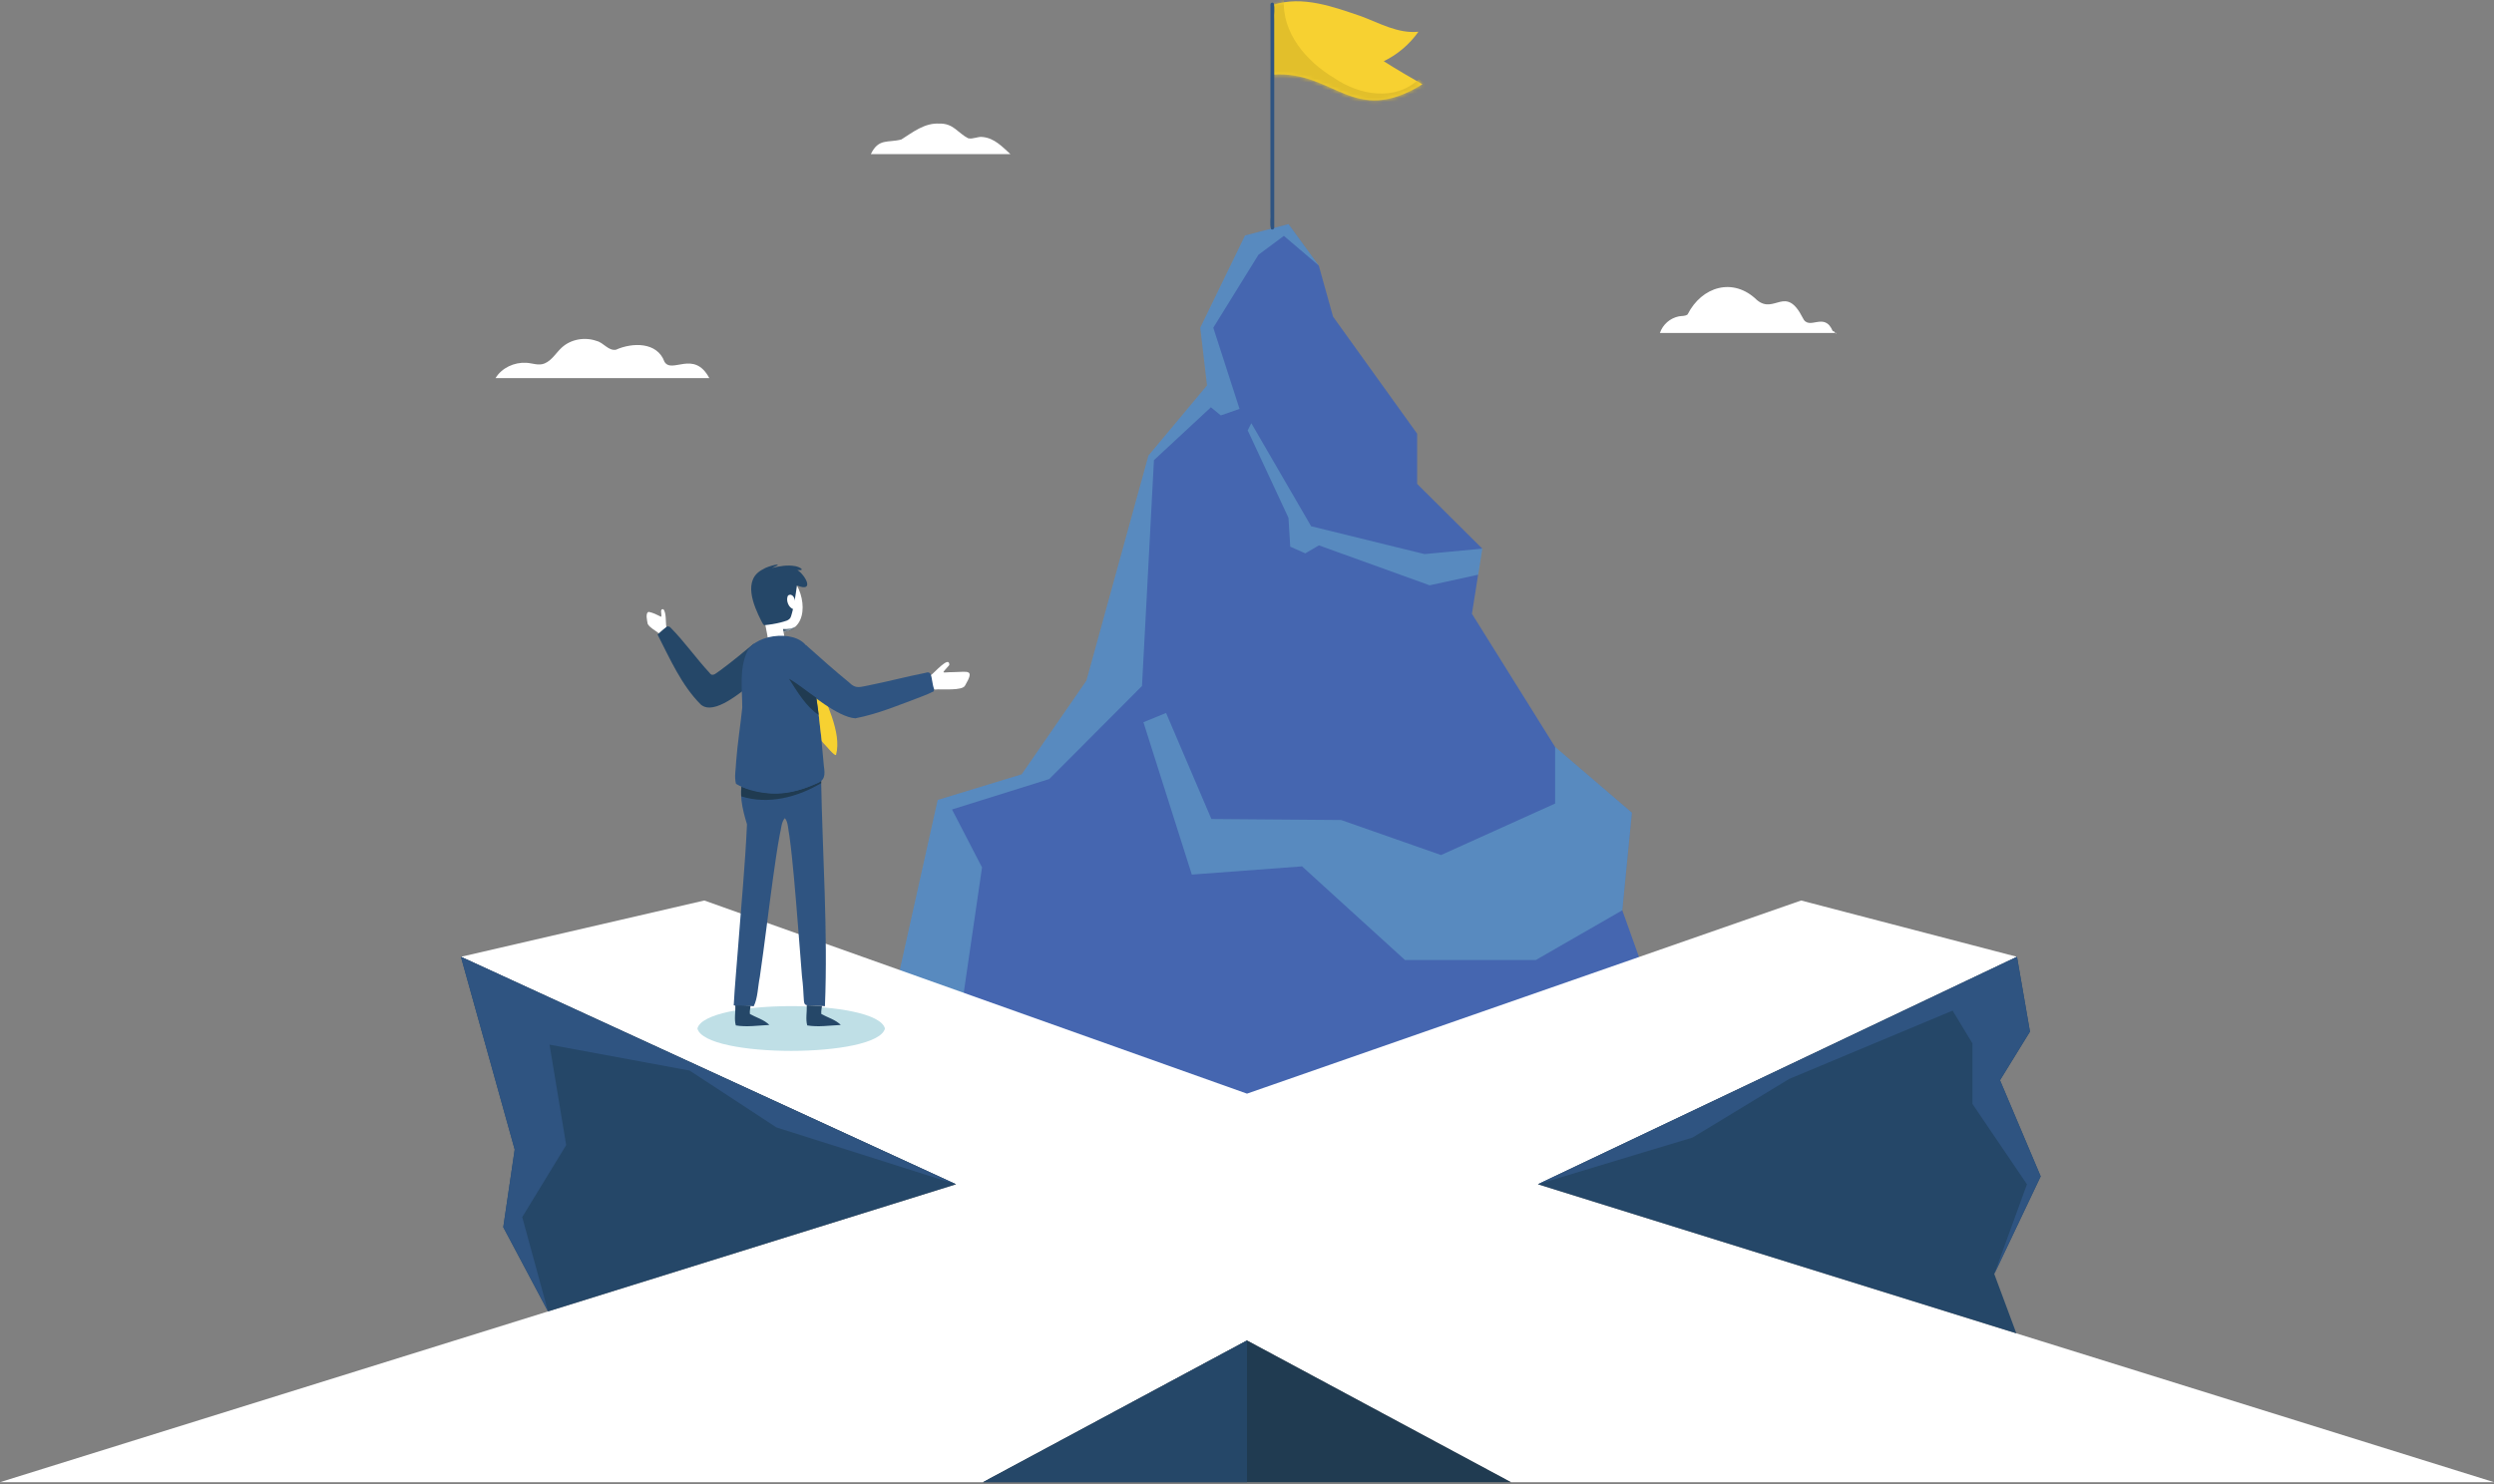 <svg width="650" height="387" viewBox="0 0 650 387" fill="none" xmlns="http://www.w3.org/2000/svg">
<rect x="0" y="0" width="650" height="387" fill="#808080" stroke="none"/>
<path d="M422.811 237.313L425.312 211.876L406.538 195.796L405.287 194.724L403.935 192.554C402.236 189.84 400.212 186.6 398.525 183.883L383.624 160.017C384.518 154.372 385.422 148.663 386.313 143.018L369.342 126.153V113.062L348.796 84.455L347.424 82.546C347.135 81.505 346.788 80.267 346.498 79.227C345.814 76.764 345.101 74.218 344.414 71.758C344.21 71.02 343.927 70.005 343.72 69.267L341.248 65.884L335.819 58.438L324.507 61.401C320.631 69.385 316.714 77.461 312.838 85.448C313.424 90.437 314.019 95.484 314.604 100.474L300.285 117.638L299.33 118.783L298.321 122.449L295.289 133.447L287.209 162.776C286.312 166.038 285.077 170.512 284.18 173.773L283.168 177.442L282.115 178.97C276.861 186.572 271.544 194.272 266.29 201.881L244.404 208.563C240.334 226.828 236.22 245.291 232.146 263.556L326.451 297.127L431.142 260.622C428.389 252.883 425.586 245.055 422.811 237.313Z" fill="#4566B0"/>
<path opacity="0.38" d="M343.727 69.257L334.616 61.49L327.988 66.406L316.214 85.435L323.056 106.599L318.181 108.302L315.59 106.182L300.749 119.964C299.715 139.515 298.668 159.279 297.637 178.833C292.135 184.35 286.5 189.999 281.011 195.52L274.965 201.585L273.453 203.103L271.862 203.599L248.117 211.026L255.942 226.135L249.578 269.758L232.124 263.546C236.197 245.281 240.312 226.819 244.382 208.553L266.268 201.871C271.522 194.266 276.839 186.565 282.093 178.96L283.146 177.433L284.158 173.764L287.187 162.766L295.266 133.437C296.167 130.175 297.398 125.701 298.299 122.44L299.308 118.774L300.262 117.628L314.582 100.464C313.996 95.475 313.401 90.428 312.816 85.438C316.691 77.451 320.609 69.375 324.484 61.391L335.819 58.438L343.727 69.257Z" fill="#78C5D9"/>
<path opacity="0.38" d="M326.126 110.332C331.3 119.241 336.532 128.275 341.719 137.198L362.033 142.184L369.422 143.998L371.268 144.45L372.222 144.361L386.341 143.031L385.269 149.821L372.594 152.587L343.749 142.175L340.204 144.259L336.271 142.522C336.128 140.183 335.981 137.812 335.838 135.473L335.809 135.002C335.475 134.293 334.81 132.864 334.479 132.138C331.396 125.523 328.265 118.812 325.181 112.199L326.126 110.332Z" fill="#78C5D9"/>
<path opacity="0.38" d="M405.303 194.724V209.486L375.57 222.908L349.537 213.782L315.718 213.514C311.798 204.331 307.833 195.058 303.909 185.868L298.006 188.283C302.194 201.476 306.429 214.812 310.62 228.005L339.339 225.858L366.176 250.283H400.263L422.811 237.313L425.312 211.875L405.303 194.724Z" fill="#78C5D9"/>
<path d="M478.6 86.8H432.612C432.987 85.71 433.641 84.738 434.508 83.979C435.376 83.22 436.427 82.702 437.557 82.476C438.311 82.323 439.18 82.476 439.826 81.979C443.492 74.699 451.717 72.185 457.891 78.212C462.517 82.097 465.362 74.075 469.82 82.823C471.453 86.507 475.507 80.961 477.702 86.428C477.874 85.753 478.428 87.475 478.6 86.8Z" fill="white"/>
<path d="M184.864 98.573H129.152C130.784 95.882 134.036 94.411 137.135 94.58C138.727 94.656 140.378 95.414 141.937 94.749C143.847 93.944 144.893 92.015 146.364 90.653C148.747 88.426 152.41 87.789 155.474 88.881C157.31 89.307 158.516 91.493 160.514 91.181C164.788 89.272 171.27 89.078 173.17 94.297C175.088 97.578 180.877 91.096 184.864 98.573Z" fill="white"/>
<path d="M263.34 40.179H226.963C228.996 35.953 231.456 37.293 234.918 36.36C237.944 34.432 241.021 31.991 244.833 32.224C248.471 32.115 249.622 34.661 252.315 36.042C253.61 36.36 254.86 35.504 256.162 35.724C259.166 36.017 261.247 38.27 263.34 40.179Z" fill="white"/>
<path d="M331.603 19.464C347.787 18.232 352.605 33.172 370.72 21.968C367.328 20.021 363.939 18.07 360.643 15.964C364.255 14.2 367.364 11.555 369.683 8.272C364.385 8.813 359.593 6.045 354.791 4.253C347.593 1.8 339.44 -1.232 331.88 1.265C331.791 7.308 331.682 13.421 331.603 19.464Z" fill="#F7D131"/>
<mask id="mask0_1713_8900" style="mask-type:luminance" maskUnits="userSpaceOnUse" x="331" y="0" width="40" height="27">
<path d="M331.603 19.464C347.787 18.232 352.605 33.172 370.72 21.968C367.328 20.021 363.939 18.07 360.643 15.964C364.255 14.2 367.364 11.555 369.683 8.272C364.385 8.813 359.593 6.045 354.791 4.253C347.593 1.8 339.44 -1.232 331.88 1.265C331.791 7.308 331.682 13.421 331.603 19.464Z" fill="white"/>
</mask>
<g mask="url(#mask0_1713_8900)">
<path d="M334.629 -0.361C333.993 8.549 340.51 16.062 347.762 20.358C354.266 24.812 363.647 26.502 369.829 20.596C370.699 21.228 371.532 21.909 372.324 22.636C354.635 36.698 350.368 21.424 331.065 21.917V-0.574C331.848 -0.415 334.384 -1.16 334.629 -0.361Z" fill="#E2BF2B"/>
</g>
<path d="M332.099 59.351V5.138C331.975 3.722 332.351 2.128 331.943 0.804C331.872 0.74 331.784 0.698 331.69 0.683C331.595 0.668 331.498 0.68 331.411 0.717C331.323 0.755 331.247 0.817 331.194 0.896C331.14 0.975 331.109 1.068 331.106 1.163V55.377C331.227 56.793 330.855 58.387 331.259 59.711C331.331 59.774 331.419 59.816 331.514 59.831C331.608 59.846 331.705 59.834 331.793 59.796C331.881 59.759 331.956 59.697 332.01 59.618C332.065 59.539 332.096 59.447 332.099 59.351Z" fill="#2F5481"/>
<path d="M650 386.407L400.826 308.745L525.679 249.44L469.419 234.761L325 285.114L183.559 234.761L120.124 249.44L249.174 308.745L0 386.407H256.219L325 349.466L393.781 386.407H650Z" fill="white"/>
<path d="M120.124 249.44C124.779 266.127 129.486 282.999 134.144 299.685C133.155 306.412 132.155 313.209 131.166 319.933L142.828 341.89L249.174 308.742L120.124 249.44Z" fill="#254768"/>
<path d="M325 349.466L256.219 386.407H393.781L325 349.466Z" fill="#203B51"/>
<path d="M525.679 249.44L529.061 268.943L521.252 281.621C524.775 289.942 528.333 298.355 531.852 306.676L519.76 332.133C521.669 337.269 523.601 342.465 525.513 347.601L400.823 308.738L525.679 249.44Z" fill="#254768"/>
<path d="M525.679 249.44L529.061 268.943L521.253 281.621C524.775 289.942 528.333 298.355 531.852 306.676L519.76 332.133C522.586 324.366 525.443 316.516 528.272 308.748L514.077 287.797V272.027L508.896 263.467L466.336 281.264L447.396 292.755L441.083 296.573L428.501 300.373L400.817 308.729L525.679 249.44Z" fill="#2F5481"/>
<path d="M120.124 249.44C124.779 266.127 129.486 282.999 134.144 299.685C133.155 306.412 132.155 313.209 131.166 319.933L142.828 341.89C140.601 333.721 138.338 325.464 136.108 317.295L147.563 298.521C146.118 289.824 144.661 281.019 143.216 272.339L168.317 276.981L177.443 278.668L179.725 279.091L181.137 280.014L202.346 293.913L249.174 308.761L120.124 249.44Z" fill="#2F5481"/>
<path d="M325 349.466V386.407H256.219L325 349.466Z" fill="#254768"/>
<path opacity="0.37" d="M230.641 268.139C228.691 275.887 183.788 275.932 181.761 268.139C183.715 260.374 228.614 260.333 230.641 268.139Z" fill="#51A8BC"/>
<path d="M196.494 167.765C193.659 170.117 190.7 172.573 187.715 174.766C186.789 175.291 185.764 176.675 184.918 175.402C181.462 171.682 178.414 167.323 174.847 163.702C173.768 162.388 172.253 164.771 171.372 165.426C174.579 171.682 177.628 178.693 182.69 183.714C186.191 186.603 193.239 180.261 196.179 178.155C196.284 174.699 196.389 171.211 196.494 167.765Z" fill="#254768"/>
<path d="M214.002 203.188C214.349 222.571 215.806 243.009 214.998 262.324C207.778 261.472 210.225 264.272 209.009 254.461C208.332 246.042 207.705 237.278 206.928 228.811C206.588 225.132 206.222 221.377 205.732 217.867C205.388 216.248 205.449 214.367 204.567 213.282C203.613 214.262 203.613 216.165 203.199 217.737C202.547 221.263 202.012 225.037 201.493 228.741C200.306 237.294 199.266 246.191 198.028 254.697C197.503 257.281 197.506 260.221 196.437 262.334C194.75 262.098 192.832 262.624 191.231 262.079C191.479 257.198 191.992 251.97 192.367 246.914C193.156 236.359 194.219 225.399 194.684 214.905C193.487 210.94 192.335 206.479 193.875 202.377L214.002 203.188Z" fill="#2F5481"/>
<path d="M214.018 203.599C207.692 207.055 199.95 208.083 193.242 205.092C193.165 205.927 193.145 206.767 193.182 207.606C200.252 209.833 207.819 207.847 214.018 204.169V203.599Z" fill="#203B51"/>
<path d="M200.459 168.797C200.001 164.202 198.308 159.651 198.836 155.012C199.024 151.737 202.12 147.311 205.586 149.99C209.888 153.491 211.355 163.788 204.208 164.727C204.421 165.904 204.641 167.097 204.844 168.275L200.459 168.797Z" fill="white"/>
<mask id="mask1_1713_8900" style="mask-type:luminance" maskUnits="userSpaceOnUse" x="198" y="149" width="12" height="20">
<path d="M200.459 168.797C200.001 164.202 198.308 159.651 198.836 155.012C199.024 151.737 202.12 147.311 205.586 149.99C209.888 153.491 211.355 163.788 204.208 164.727C204.421 165.904 204.641 167.097 204.844 168.275L200.459 168.797Z" fill="white"/>
</mask>
<g mask="url(#mask1_1713_8900)">
<path d="M204.208 164.72C204.163 164.478 204.115 164.236 204.068 163.998C205.318 164.03 206.728 163.947 207.698 163.065C207.667 163.065 207.38 163.298 207.278 163.384C206.661 164.408 205.321 164.637 204.208 164.726" fill="#203B51"/>
</g>
<path d="M207.705 152.628C207.317 155.279 206.983 158.076 206.174 160.644C205.856 161.85 204.44 161.964 203.419 162.286C202.046 162.62 200.65 162.853 199.244 162.983C198.82 162.906 198.69 162.264 198.429 161.91C196.377 157.853 193.446 151.05 198.89 148.393C199.96 147.569 205.302 146.324 201.182 148.075C203.135 147.588 205.251 147.225 207.263 147.594C208.376 147.769 210.152 148.845 207.813 148.6C209.958 149.984 212.392 154.537 207.705 152.628Z" fill="#254768"/>
<path d="M207.227 157.211C207.339 156.23 206.607 154.487 205.407 155.231C204.685 156.348 205.528 158.604 206.89 158.821L207.227 157.211Z" fill="white"/>
<path d="M210.763 169.513C212.736 179.434 213.868 189.598 214.721 199.688C215.062 202.065 215.078 203.535 212.494 204.414C208.421 206.177 203.88 207.434 199.425 206.641C196.854 206.167 194.06 205.725 191.82 204.344C191.326 202.536 191.797 200.43 191.861 198.508C192.208 193.836 192.981 189.111 193.452 184.484C193.452 179.651 192.641 174.442 194.709 169.907C197.022 164.978 208.723 163.918 210.763 169.513Z" fill="#2F5481"/>
<path d="M213.076 177.038C214.954 182.766 219.494 190.845 217.897 196.792C217.579 197.324 215.033 194.085 214.559 193.696C214.374 193.451 214.184 193.314 214.152 192.999C213.833 190.772 213.636 188.465 213.366 186.228C212.99 183.078 212.443 180.007 212.055 176.869L213.076 177.038Z" fill="#F7D131"/>
<path d="M214.231 262.213C214.168 262.906 213.954 263.67 214.066 264.361C215.714 265.271 217.805 265.847 219.132 267.209C216.268 267.33 213.216 267.816 210.39 267.326C209.919 265.764 210.343 263.766 210.266 262.085L214.231 262.213Z" fill="#254768"/>
<path d="M195.616 262.213C195.549 262.906 195.339 263.67 195.451 264.361C197.099 265.271 199.186 265.847 200.513 267.209C197.665 267.33 194.601 267.816 191.775 267.326C191.304 265.764 191.728 263.766 191.651 262.085L195.616 262.213Z" fill="#254768"/>
<path d="M210.044 168.157C213.709 171.418 217.518 174.839 221.334 177.942C223.049 179.714 224.223 179.062 226.409 178.677C231.329 177.697 236.359 176.367 241.266 175.399C242.956 174.763 242.857 177.089 243.214 178.168C243.306 178.839 243.532 179.584 243.354 180.233C242.374 180.719 241.371 181.155 240.347 181.537C234.698 183.663 228.859 186.123 222.925 187.265C218.495 186.998 211.078 180.86 207.485 178.037C206.216 176.328 209.414 170.228 210.044 168.157Z" fill="#2F5481"/>
<path d="M212.761 181.919C210.489 180.382 207.768 178.136 205.633 176.955C207.781 180.284 209.996 184.156 213.366 186.371C213.165 184.891 212.962 183.396 212.761 181.919Z" fill="#203B51"/>
<path d="M242.638 175.997C243.392 175.542 247.532 170.702 247.411 173.382C245.142 176.004 245.355 175.195 248.592 175.224C252.327 175.164 254.049 174.384 251.545 178.68C250.908 180.198 245.371 179.568 243.666 179.762C243.22 180.032 242.867 176.494 242.638 175.997Z" fill="white"/>
<path d="M173.672 163.447C173.44 162.082 173.711 159.877 172.905 158.821C171.855 158.677 172.52 160.093 172.355 160.704C172.355 160.781 172.355 160.844 172.269 160.774C171.267 160.272 170.197 159.734 169.087 159.518C168.104 159.731 168.683 161.917 168.813 162.665C169.361 163.654 170.618 164.214 171.483 164.946C171.588 164.997 171.703 165.118 171.801 165.01C172.403 164.472 173.055 163.944 173.672 163.447Z" fill="white"/>
</svg>
